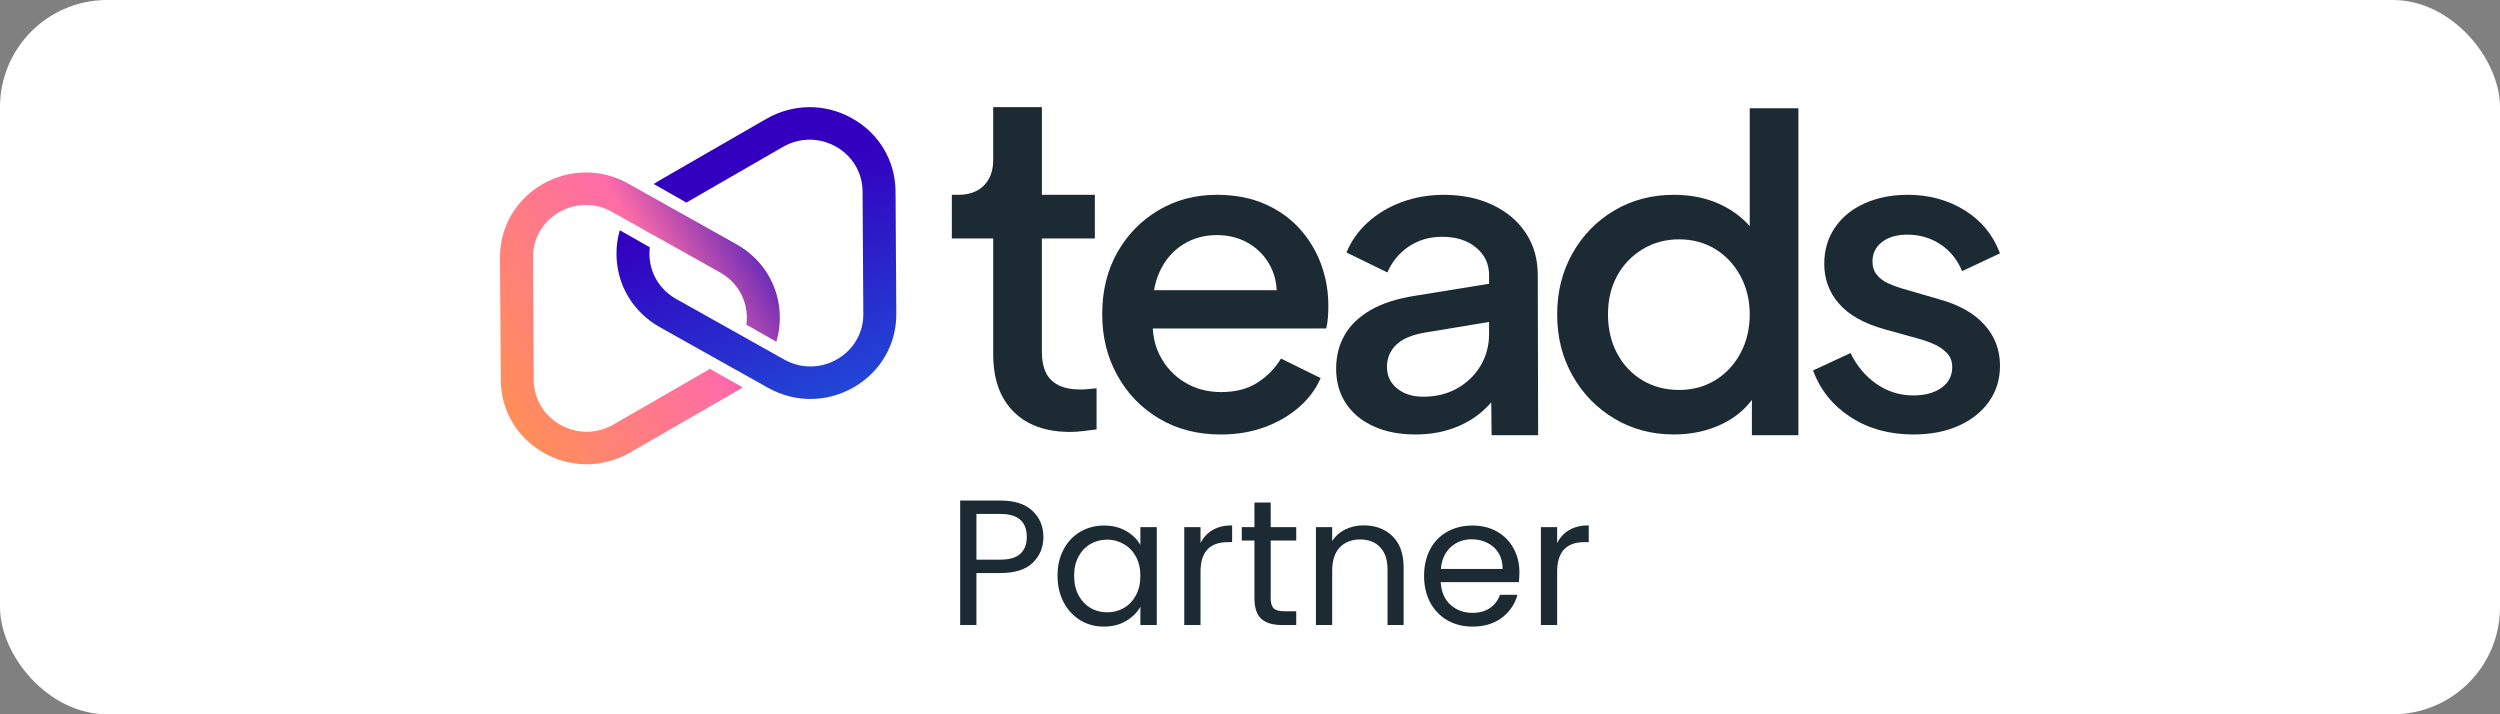 <svg width="140" height="40" viewBox="0 0 140 40" fill="none" xmlns="http://www.w3.org/2000/svg">
<rect x="0" y="0" width="140" height="40" fill="#808080" stroke="none"/>
<rect width="140" height="40" rx="6" fill="white"/>
<path d="M59.938 24.189C58.57 24.189 57.509 23.809 56.753 23.048C55.997 22.288 55.62 21.219 55.62 19.841V13.355H53.303V10.909H53.665C54.276 10.909 54.755 10.735 55.1 10.386C55.445 10.038 55.619 9.563 55.619 8.961V6H58.346V10.909H61.312V13.355H58.345V19.722C58.345 20.166 58.418 20.541 58.562 20.851C58.706 21.159 58.939 21.398 59.262 21.563C59.583 21.73 60.002 21.812 60.516 21.812C60.645 21.812 60.789 21.804 60.95 21.789C61.11 21.774 61.263 21.758 61.408 21.741V24.046C61.183 24.077 60.933 24.109 60.66 24.141C60.386 24.172 60.145 24.189 59.937 24.189H59.938Z" fill="#1C2B33"/>
<path d="M73.967 14.758C73.686 14.014 73.279 13.353 72.749 12.774C72.218 12.196 71.567 11.741 70.795 11.408C70.023 11.075 69.138 10.909 68.141 10.909C66.934 10.909 65.845 11.198 64.872 11.776C63.898 12.354 63.131 13.142 62.568 14.14C62.005 15.137 61.724 16.286 61.724 17.584C61.724 18.883 62.006 19.996 62.568 21.017C63.131 22.039 63.911 22.847 64.909 23.44C65.906 24.034 67.056 24.332 68.359 24.332C69.259 24.332 70.084 24.193 70.831 23.916C71.579 23.639 72.222 23.263 72.761 22.787C73.3 22.312 73.699 21.774 73.955 21.172L71.736 20.079C71.398 20.634 70.956 21.085 70.408 21.434C69.861 21.783 69.186 21.956 68.381 21.956C67.625 21.956 66.945 21.775 66.343 21.41C65.74 21.045 65.273 20.539 64.943 19.89C64.717 19.443 64.589 18.943 64.556 18.393H74.268C74.316 18.203 74.348 17.997 74.365 17.775C74.38 17.554 74.388 17.34 74.388 17.134C74.388 16.295 74.248 15.503 73.966 14.758L73.967 14.758ZM64.932 15.232C65.237 14.567 65.672 14.057 66.235 13.7C66.797 13.344 67.433 13.165 68.141 13.165C68.849 13.165 69.5 13.344 70.047 13.7C70.594 14.056 70.997 14.539 71.254 15.149C71.398 15.491 71.477 15.859 71.495 16.253H64.627C64.689 15.885 64.791 15.544 64.934 15.232L64.932 15.232Z" fill="#1C2B33"/>
<path d="M85.452 13.059C85.01 12.387 84.39 11.86 83.594 11.48C82.797 11.1 81.885 10.91 80.855 10.91C80.019 10.91 79.235 11.045 78.503 11.314C77.772 11.584 77.136 11.963 76.597 12.454C76.058 12.945 75.66 13.507 75.403 14.14L77.695 15.257C77.951 14.655 78.35 14.172 78.889 13.808C79.428 13.444 80.051 13.261 80.758 13.261C81.547 13.261 82.182 13.463 82.665 13.867C83.148 14.271 83.388 14.782 83.388 15.4V15.89L79.239 16.564C78.226 16.722 77.392 16.991 76.741 17.371C76.09 17.752 75.608 18.218 75.293 18.772C74.98 19.327 74.823 19.952 74.823 20.649C74.823 21.393 75.007 22.043 75.377 22.597C75.747 23.152 76.266 23.579 76.934 23.879C77.602 24.18 78.377 24.331 79.262 24.331C79.986 24.331 80.653 24.227 81.265 24.022C81.876 23.816 82.415 23.523 82.881 23.143C83.11 22.957 83.319 22.753 83.509 22.533L83.53 24.373H86.136L86.115 15.399C86.115 14.512 85.894 13.732 85.452 13.059ZM82.918 20.471C82.605 21.001 82.17 21.425 81.615 21.741C81.061 22.058 80.421 22.216 79.697 22.216C79.102 22.216 78.616 22.061 78.237 21.753C77.859 21.445 77.67 21.044 77.67 20.553C77.67 20.062 77.839 19.65 78.177 19.318C78.515 18.986 79.046 18.756 79.769 18.629L83.388 18.029V18.701C83.388 19.351 83.231 19.941 82.918 20.471V20.471Z" fill="#1C2B33"/>
<path d="M97.985 6.063V12.664C97.579 12.203 97.086 11.824 96.502 11.527C95.69 11.115 94.768 10.909 93.739 10.909C92.501 10.909 91.387 11.202 90.398 11.788C89.409 12.374 88.629 13.174 88.058 14.187C87.487 15.201 87.201 16.341 87.201 17.608C87.201 18.874 87.486 20.015 88.058 21.028C88.629 22.042 89.409 22.846 90.398 23.439C91.387 24.033 92.501 24.33 93.739 24.33C94.752 24.33 95.673 24.124 96.502 23.712C97.155 23.387 97.688 22.948 98.106 22.397V24.371H100.711V6.063H97.985ZM97.466 19.782C97.12 20.423 96.65 20.926 96.055 21.29C95.459 21.654 94.784 21.837 94.028 21.837C93.272 21.837 92.568 21.655 91.966 21.29C91.363 20.926 90.892 20.423 90.554 19.782C90.216 19.14 90.047 18.415 90.047 17.608C90.047 16.8 90.216 16.083 90.554 15.458C90.892 14.833 91.366 14.334 91.977 13.961C92.588 13.589 93.272 13.403 94.028 13.403C94.784 13.403 95.459 13.586 96.055 13.949C96.65 14.313 97.12 14.816 97.466 15.457C97.811 16.099 97.985 16.815 97.985 17.607C97.985 18.398 97.812 19.139 97.466 19.781V19.782Z" fill="#1C2B33"/>
<path d="M107.152 24.331C105.801 24.331 104.627 24.006 103.63 23.357C102.633 22.707 101.933 21.837 101.531 20.744L103.63 19.77C103.984 20.498 104.471 21.077 105.09 21.504C105.709 21.932 106.396 22.145 107.152 22.145C107.795 22.145 108.318 22.002 108.721 21.717C109.123 21.432 109.324 21.044 109.324 20.553C109.324 20.253 109.235 20.003 109.058 19.805C108.881 19.607 108.66 19.445 108.395 19.317C108.129 19.191 107.859 19.088 107.586 19.009L105.536 18.439C104.394 18.122 103.545 17.647 102.99 17.013C102.435 16.38 102.158 15.635 102.158 14.78C102.158 14.004 102.359 13.323 102.761 12.737C103.162 12.152 103.717 11.7 104.425 11.384C105.133 11.067 105.937 10.909 106.837 10.909C108.027 10.909 109.089 11.198 110.021 11.776C110.954 12.354 111.614 13.158 112 14.187L109.877 15.185C109.62 14.552 109.218 14.052 108.671 13.688C108.123 13.324 107.504 13.141 106.813 13.141C106.217 13.141 105.743 13.28 105.389 13.557C105.035 13.834 104.859 14.194 104.859 14.638C104.859 14.939 104.939 15.188 105.1 15.386C105.261 15.584 105.47 15.742 105.727 15.861C105.984 15.98 106.25 16.079 106.524 16.158L108.647 16.776C109.724 17.077 110.553 17.547 111.131 18.189C111.71 18.83 112 19.595 112 20.481C112 21.241 111.794 21.91 111.384 22.489C110.974 23.067 110.407 23.519 109.684 23.842C108.96 24.167 108.115 24.33 107.151 24.33L107.152 24.331Z" fill="#1C2B33"/>
<path d="M50.15 10.715C50.139 9.002 49.231 7.475 47.72 6.628C46.973 6.209 46.157 6 45.34 6C44.523 6 43.669 6.219 42.911 6.657L36.903 10.12C36.802 10.179 36.704 10.24 36.608 10.304L38.437 11.343L43.845 8.226C44.769 7.694 45.876 7.686 46.807 8.208C47.738 8.73 48.298 9.67 48.304 10.726L48.346 17.582C48.352 18.637 47.804 19.584 46.88 20.117C46.412 20.387 45.898 20.522 45.384 20.522C44.87 20.522 44.377 20.393 43.918 20.135L37.866 16.742C36.935 16.221 36.375 15.279 36.369 14.225C36.369 14.098 36.375 13.974 36.391 13.851L34.707 12.893C34.583 13.321 34.519 13.772 34.523 14.236C34.533 15.948 35.442 17.476 36.953 18.323L43.004 21.714C44.515 22.562 46.313 22.551 47.813 21.686C49.314 20.82 50.204 19.282 50.193 17.57L50.151 10.714L50.15 10.715Z" fill="url(#paint0_linear_5_313)"/>
<path d="M36.566 13.149L35.457 12.528L36.564 13.156C36.564 13.156 36.565 13.152 36.566 13.149Z" fill="url(#paint1_linear_5_313)"/>
<path d="M43.477 19.138C43.607 18.701 43.674 18.239 43.67 17.764C43.66 16.052 42.751 14.524 41.24 13.677L35.189 10.286C33.678 9.438 31.88 9.449 30.38 10.314C28.88 11.179 27.99 12.718 28 14.429L28.042 21.285C28.053 22.998 28.961 24.525 30.472 25.372C31.219 25.791 32.036 26 32.852 26C33.669 26 34.523 25.781 35.281 25.343L41.29 21.88C41.392 21.821 41.491 21.759 41.587 21.695L39.759 20.656L34.348 23.775C33.423 24.307 32.316 24.314 31.385 23.793C30.454 23.271 29.895 22.33 29.888 21.275L29.846 14.419C29.84 13.364 30.388 12.417 31.312 11.884C31.78 11.614 32.294 11.479 32.808 11.479C33.323 11.479 33.815 11.608 34.275 11.866L40.326 15.258C41.257 15.78 41.817 16.722 41.823 17.776C41.823 17.913 41.815 18.049 41.798 18.183L43.477 19.139V19.138Z" fill="url(#paint2_linear_5_313)"/>
<path d="M58.43 30.07C58.43 30.65 58.23 31.133 57.83 31.52C57.437 31.9 56.833 32.09 56.02 32.09H54.68V35H53.77V28.03H56.02C56.807 28.03 57.403 28.22 57.81 28.6C58.223 28.98 58.43 29.47 58.43 30.07ZM56.02 31.34C56.527 31.34 56.9 31.23 57.14 31.01C57.38 30.79 57.5 30.477 57.5 30.07C57.5 29.21 57.007 28.78 56.02 28.78H54.68V31.34H56.02ZM59.221 32.24C59.221 31.68 59.334 31.19 59.561 30.77C59.788 30.343 60.098 30.013 60.491 29.78C60.891 29.547 61.334 29.43 61.821 29.43C62.301 29.43 62.718 29.533 63.071 29.74C63.424 29.947 63.688 30.207 63.861 30.52V29.52H64.781V35H63.861V33.98C63.681 34.3 63.411 34.567 63.051 34.78C62.698 34.987 62.284 35.09 61.811 35.09C61.324 35.09 60.884 34.97 60.491 34.73C60.098 34.49 59.788 34.153 59.561 33.72C59.334 33.287 59.221 32.793 59.221 32.24ZM63.861 32.25C63.861 31.837 63.778 31.477 63.611 31.17C63.444 30.863 63.218 30.63 62.931 30.47C62.651 30.303 62.341 30.22 62.001 30.22C61.661 30.22 61.351 30.3 61.071 30.46C60.791 30.62 60.568 30.853 60.401 31.16C60.234 31.467 60.151 31.827 60.151 32.24C60.151 32.66 60.234 33.027 60.401 33.34C60.568 33.647 60.791 33.883 61.071 34.05C61.351 34.21 61.661 34.29 62.001 34.29C62.341 34.29 62.651 34.21 62.931 34.05C63.218 33.883 63.444 33.647 63.611 33.34C63.778 33.027 63.861 32.663 63.861 32.25ZM67.229 30.41C67.389 30.097 67.615 29.853 67.909 29.68C68.209 29.507 68.572 29.42 68.999 29.42V30.36H68.759C67.739 30.36 67.229 30.913 67.229 32.02V35H66.319V29.52H67.229V30.41ZM71.159 30.27V33.5C71.159 33.767 71.216 33.957 71.329 34.07C71.443 34.177 71.639 34.23 71.919 34.23H72.589V35H71.769C71.263 35 70.883 34.883 70.629 34.65C70.376 34.417 70.249 34.033 70.249 33.5V30.27H69.539V29.52H70.249V28.14H71.159V29.52H72.589V30.27H71.159ZM76.362 29.42C77.028 29.42 77.569 29.623 77.982 30.03C78.395 30.43 78.602 31.01 78.602 31.77V35H77.702V31.9C77.702 31.353 77.565 30.937 77.292 30.65C77.019 30.357 76.645 30.21 76.172 30.21C75.692 30.21 75.308 30.36 75.022 30.66C74.742 30.96 74.602 31.397 74.602 31.97V35H73.692V29.52H74.602V30.3C74.782 30.02 75.025 29.803 75.332 29.65C75.645 29.497 75.989 29.42 76.362 29.42ZM85.088 32.05C85.088 32.223 85.078 32.407 85.058 32.6H80.678C80.712 33.14 80.895 33.563 81.228 33.87C81.568 34.17 81.978 34.32 82.458 34.32C82.852 34.32 83.178 34.23 83.438 34.05C83.705 33.863 83.892 33.617 83.998 33.31H84.978C84.832 33.837 84.538 34.267 84.098 34.6C83.658 34.927 83.112 35.09 82.458 35.09C81.938 35.09 81.472 34.973 81.058 34.74C80.652 34.507 80.332 34.177 80.098 33.75C79.865 33.317 79.748 32.817 79.748 32.25C79.748 31.683 79.862 31.187 80.088 30.76C80.315 30.333 80.632 30.007 81.038 29.78C81.452 29.547 81.925 29.43 82.458 29.43C82.978 29.43 83.438 29.543 83.838 29.77C84.238 29.997 84.545 30.31 84.758 30.71C84.978 31.103 85.088 31.55 85.088 32.05ZM84.148 31.86C84.148 31.513 84.072 31.217 83.918 30.97C83.765 30.717 83.555 30.527 83.288 30.4C83.028 30.267 82.738 30.2 82.418 30.2C81.958 30.2 81.565 30.347 81.238 30.64C80.918 30.933 80.735 31.34 80.688 31.86H84.148ZM87.2 30.41C87.359 30.097 87.586 29.853 87.879 29.68C88.18 29.507 88.543 29.42 88.969 29.42V30.36H88.73C87.71 30.36 87.2 30.913 87.2 32.02V35H86.29V29.52H87.2V30.41Z" fill="#1C2B33"/>
<defs>
<linearGradient id="paint0_linear_5_313" x1="118.301" y1="20.261" x2="103.753" y2="-17.414" gradientUnits="userSpaceOnUse">
<stop stop-color="#00C8FF"/>
<stop offset="0.27" stop-color="#0E92EE"/>
<stop offset="0.9" stop-color="#3300BF"/>
</linearGradient>
<linearGradient id="paint1_linear_5_313" x1="1099.86" y1="263.797" x2="568.556" y2="-484.156" gradientUnits="userSpaceOnUse">
<stop stop-color="#00C8FF"/>
<stop offset="0.27" stop-color="#0E92EE"/>
<stop offset="0.9" stop-color="#3300BF"/>
</linearGradient>
<linearGradient id="paint2_linear_5_313" x1="41.541" y1="12.877" x2="27.522" y2="21.097" gradientUnits="userSpaceOnUse">
<stop stop-color="#6F2DB7"/>
<stop offset="0.32" stop-color="#FF6CA8"/>
<stop offset="1" stop-color="#FF8E5A"/>
</linearGradient>
</defs>
</svg>
